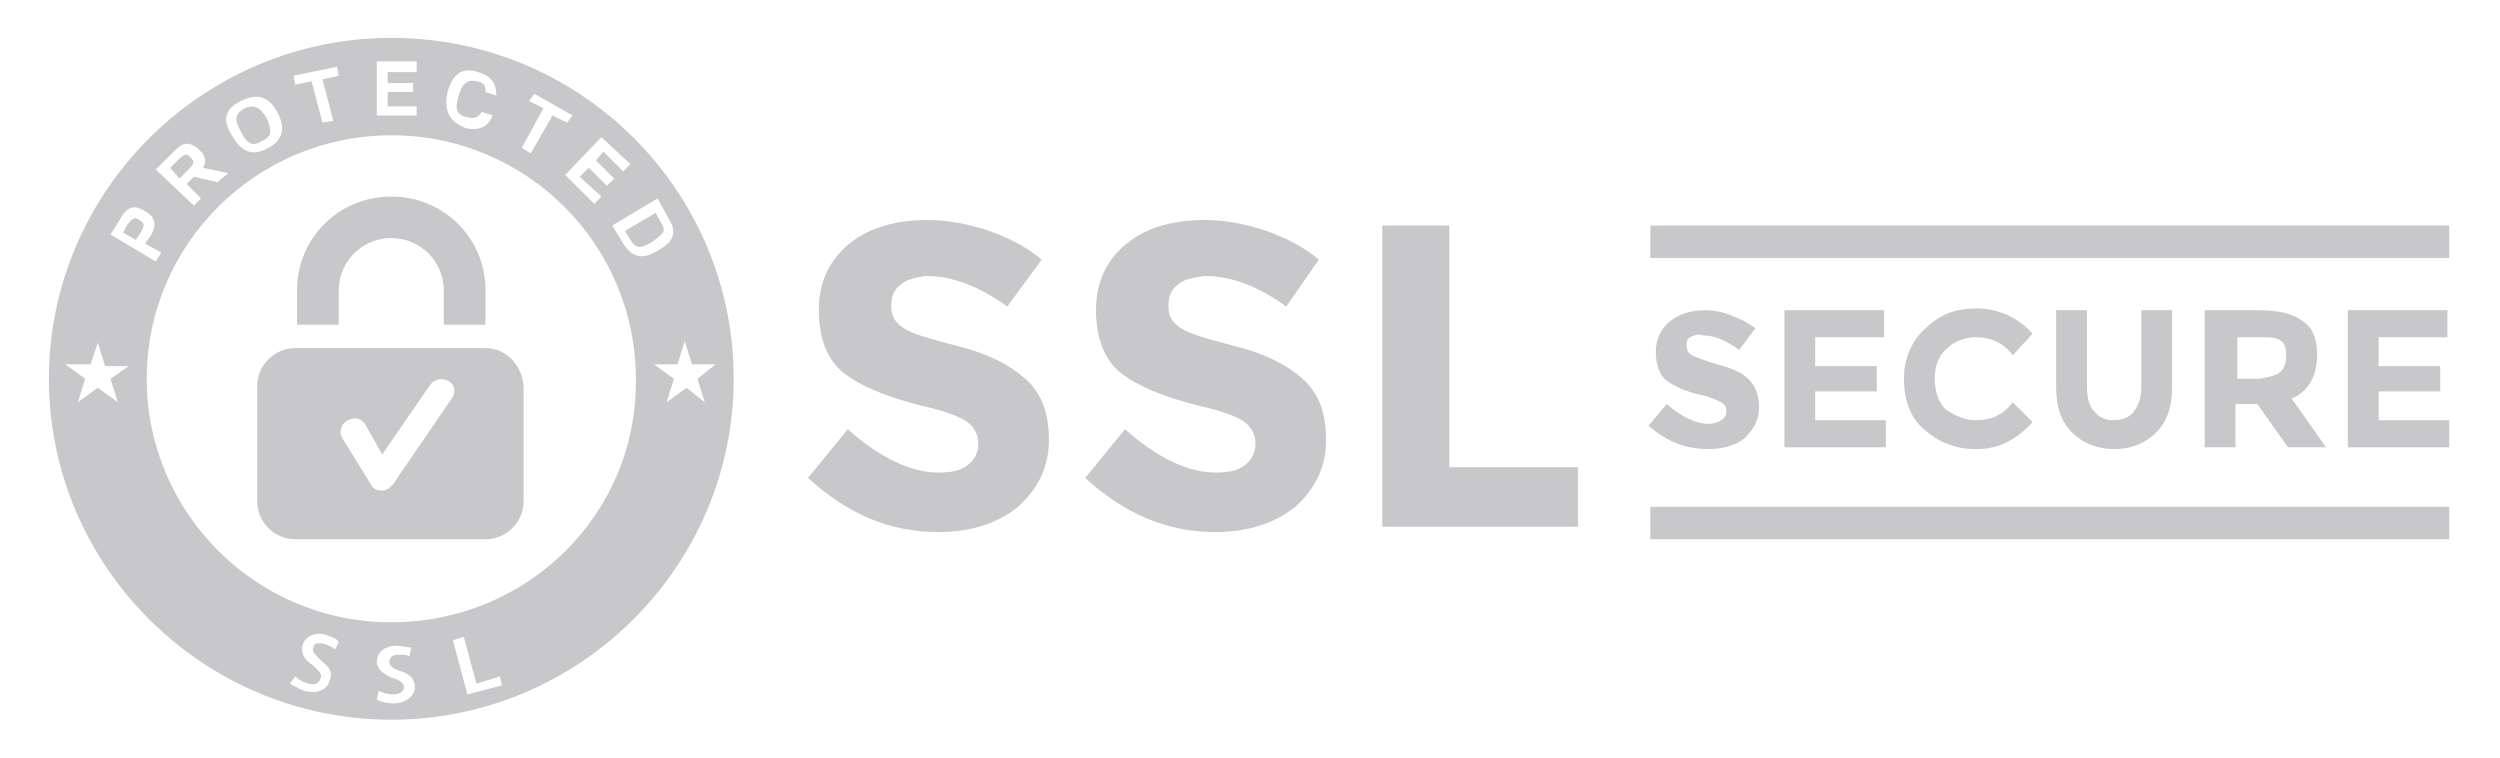 <?xml version="1.0" encoding="utf-8"?>
<svg xmlns="http://www.w3.org/2000/svg" fill="none" height="40" viewBox="0 0 132 40" width="132">
<path d="M17.886 15.331C17.886 13.807 19.129 12.569 20.66 12.569C22.19 12.569 23.433 13.807 23.433 15.331V17.141H25.633V15.331C25.633 12.569 23.433 10.379 20.66 10.379C17.886 10.379 15.685 12.569 15.685 15.331V17.141H17.886V15.331Z" fill="#C8C8CA"/>
<path d="M25.634 18.379H15.591C14.539 18.379 13.582 19.236 13.582 20.379V26.474C13.582 27.522 14.443 28.474 15.591 28.474H25.634C26.686 28.474 27.643 27.617 27.643 26.474V20.379C27.547 19.236 26.686 18.379 25.634 18.379ZM23.913 20.95L21.043 25.141C20.66 25.808 20.373 25.903 20.182 25.903C19.895 25.903 19.704 25.808 19.608 25.617L18.078 23.141C17.886 22.855 17.982 22.379 18.365 22.188C18.747 21.998 19.13 22.093 19.321 22.474L20.182 23.998L22.669 20.379C22.86 20.093 23.243 19.903 23.625 20.093C23.913 20.188 24.104 20.569 23.913 20.95Z" fill="#C8C8CA"/>
<path d="M47.538 15.046C47.156 15.332 47.06 15.712 47.06 16.189C47.06 16.665 47.252 17.046 47.73 17.331C48.112 17.617 49.164 17.903 50.599 18.284C52.13 18.665 53.278 19.236 54.138 19.998C54.999 20.76 55.382 21.808 55.382 23.236C55.382 24.665 54.808 25.808 53.756 26.76C52.704 27.617 51.269 28.093 49.547 28.093C46.965 28.093 44.764 27.141 42.66 25.236L44.764 22.665C46.486 24.189 48.112 24.951 49.547 24.951C50.217 24.951 50.695 24.855 51.078 24.57C51.46 24.284 51.651 23.903 51.651 23.427C51.651 22.951 51.46 22.57 51.078 22.284C50.695 21.998 49.93 21.712 48.686 21.427C46.773 20.951 45.434 20.379 44.573 19.712C43.712 19.046 43.234 17.903 43.234 16.379C43.234 14.855 43.808 13.712 44.86 12.855C45.912 11.998 47.347 11.617 48.973 11.617C50.025 11.617 51.078 11.808 52.225 12.189C53.278 12.57 54.234 13.046 54.999 13.712L53.182 16.189C51.747 15.141 50.312 14.57 48.877 14.57C48.304 14.665 47.825 14.76 47.538 15.046Z" fill="#C8C8CA"/>
<path d="M62.173 15.046C61.791 15.332 61.695 15.712 61.695 16.189C61.695 16.665 61.886 17.046 62.364 17.331C62.747 17.617 63.799 17.903 65.234 18.284C66.764 18.665 67.912 19.236 68.773 19.998C69.634 20.76 70.017 21.808 70.017 23.236C70.017 24.665 69.443 25.808 68.391 26.76C67.338 27.617 65.904 28.093 64.182 28.093C61.599 28.093 59.399 27.141 57.295 25.236L59.399 22.665C61.121 24.189 62.747 24.951 64.182 24.951C64.851 24.951 65.33 24.855 65.712 24.57C66.095 24.284 66.286 23.903 66.286 23.427C66.286 22.951 66.095 22.57 65.712 22.284C65.33 21.998 64.564 21.712 63.321 21.427C61.408 20.951 60.069 20.379 59.208 19.712C58.347 19.046 57.869 17.903 57.869 16.379C57.869 14.855 58.443 13.712 59.495 12.855C60.547 11.998 61.982 11.617 63.608 11.617C64.66 11.617 65.712 11.808 66.86 12.189C67.912 12.57 68.869 13.046 69.634 13.712L67.912 16.189C66.478 15.141 65.043 14.57 63.608 14.57C62.938 14.665 62.46 14.76 62.173 15.046Z" fill="#C8C8CA"/>
<path d="M72.982 27.811V11.906H76.522V24.668H83.313V27.811H72.982Z" fill="#C8C8CA"/>
<path d="M89.243 17.808C89.052 17.903 89.052 18.093 89.052 18.284C89.052 18.474 89.147 18.665 89.339 18.76C89.53 18.855 90.008 19.046 90.678 19.236C91.347 19.427 91.921 19.617 92.304 19.998C92.686 20.379 92.878 20.855 92.878 21.522C92.878 22.188 92.591 22.665 92.112 23.141C91.634 23.522 90.965 23.712 90.2 23.712C89.052 23.712 87.999 23.331 87.043 22.474L87.999 21.331C88.765 21.998 89.53 22.379 90.2 22.379C90.486 22.379 90.773 22.284 90.869 22.188C91.06 22.093 91.156 21.903 91.156 21.712C91.156 21.522 91.06 21.331 90.869 21.236C90.678 21.141 90.295 20.95 89.817 20.855C88.956 20.665 88.382 20.379 87.999 20.093C87.617 19.808 87.426 19.236 87.426 18.569C87.426 17.903 87.713 17.331 88.191 16.95C88.669 16.569 89.339 16.379 90.008 16.379C90.486 16.379 90.965 16.474 91.443 16.665C91.921 16.855 92.304 17.046 92.686 17.331L91.826 18.474C91.156 17.998 90.582 17.712 89.912 17.712C89.626 17.617 89.434 17.712 89.243 17.808Z" fill="#C8C8CA"/>
<path d="M99.478 16.379V17.808H95.843V19.331H99.095V20.665H95.843V22.188H99.573V23.617H94.217V16.379H99.478Z" fill="#C8C8CA"/>
<path d="M104.355 22.19C105.121 22.19 105.79 21.904 106.268 21.238L107.321 22.285C106.46 23.238 105.503 23.714 104.355 23.714C103.208 23.714 102.347 23.333 101.581 22.666C100.816 21.999 100.529 21.047 100.529 19.999C100.529 18.952 100.912 17.999 101.677 17.333C102.442 16.571 103.303 16.285 104.355 16.285C105.503 16.285 106.555 16.761 107.321 17.619L106.268 18.761C105.79 18.095 105.121 17.809 104.355 17.809C103.781 17.809 103.208 17.999 102.825 18.38C102.347 18.761 102.155 19.333 102.155 19.999C102.155 20.666 102.347 21.238 102.729 21.619C103.303 21.999 103.781 22.19 104.355 22.19Z" fill="#C8C8CA"/>
<path d="M110.573 21.712C110.86 22.093 111.243 22.188 111.625 22.188C112.104 22.188 112.486 21.998 112.678 21.712C112.964 21.331 113.06 20.95 113.06 20.379V16.379H114.686V20.474C114.686 21.522 114.399 22.284 113.825 22.855C113.251 23.427 112.486 23.712 111.625 23.712C110.764 23.712 109.999 23.427 109.425 22.855C108.851 22.284 108.564 21.522 108.564 20.474V16.379H110.191V20.379C110.191 20.95 110.286 21.427 110.573 21.712Z" fill="#C8C8CA"/>
<path d="M122.339 18.76C122.339 19.903 121.86 20.665 121 21.046L122.817 23.617H120.808L119.182 21.331H118.034V23.617H116.408V16.379H119.182C120.33 16.379 121.095 16.569 121.573 16.95C122.147 17.331 122.339 17.903 122.339 18.76ZM120.426 19.617C120.617 19.427 120.713 19.141 120.713 18.76C120.713 18.379 120.617 18.093 120.426 17.998C120.234 17.808 119.852 17.808 119.373 17.808H118.13V19.998H119.278C119.852 19.903 120.234 19.808 120.426 19.617Z" fill="#C8C8CA"/>
<path d="M129.226 16.379V17.808H125.591V19.331H128.843V20.665H125.591V22.188H129.321V23.617H123.965V16.379H129.226Z" fill="#C8C8CA"/>
<path d="M129.321 26.762H87.139V28.476H129.321V26.762Z" fill="#C8C8CA"/>
<path d="M129.321 11.906H87.139V13.62H129.321V11.906Z" fill="#C8C8CA"/>
<path d="M7.365 11.619C7.078 11.428 6.982 11.523 6.695 11.904L6.504 12.285L7.173 12.666L7.365 12.381C7.652 11.904 7.652 11.809 7.365 11.619Z" fill="#C8C8CA"/>
<path d="M13.868 7.428C14.251 7.238 14.442 7.047 14.06 6.19C13.677 5.619 13.39 5.524 12.912 5.714C12.434 6 12.338 6.286 12.72 6.952C13.103 7.714 13.39 7.714 13.868 7.428Z" fill="#C8C8CA"/>
<path d="M10.042 8.289C9.851 8.099 9.755 8.099 9.373 8.48L8.99 8.861L9.469 9.432L9.851 9.051C10.234 8.67 10.329 8.575 10.042 8.289Z" fill="#C8C8CA"/>
<path d="M20.66 2C10.713 2 2.582 10.095 2.582 20C2.582 29.905 10.713 38 20.66 38C30.608 38 38.739 29.905 38.739 20C38.739 10.095 30.704 2 20.66 2ZM33.286 8.667L32.904 9.048L31.852 8L31.469 8.476L32.425 9.429L32.043 9.81L31.086 8.857L30.608 9.333L31.756 10.381L31.373 10.762L29.843 9.238L31.756 7.238L33.286 8.667ZM27.93 5.333L28.217 4.952L30.226 6.095L29.939 6.476L29.173 6.095L28.026 8.095L27.547 7.81L28.695 5.714L27.93 5.333ZM23.625 4.857C23.913 3.905 24.391 3.524 25.252 3.81C25.921 4 26.208 4.381 26.208 5.048L25.634 4.857C25.634 4.571 25.634 4.381 25.156 4.286C24.678 4.19 24.391 4.381 24.199 5.143C24.008 5.714 24.104 6.095 24.678 6.19C25.06 6.286 25.252 6.19 25.443 5.905L26.017 6.095C25.826 6.571 25.443 6.952 24.582 6.762C23.721 6.381 23.434 5.905 23.625 4.857ZM19.895 3.238H21.999V3.81H20.469V4.381H21.808V4.857H20.469V5.619H21.999V6.095H19.895V3.238ZM17.791 3.524L17.886 4L17.026 4.19L17.599 6.381L17.026 6.476L16.452 4.286L15.591 4.476L15.495 4L17.791 3.524ZM12.721 5.333C13.295 5.048 14.06 4.857 14.634 5.905C15.208 6.952 14.73 7.524 14.156 7.81C13.486 8.19 12.817 8.19 12.243 7.143C11.573 6.095 12.147 5.619 12.721 5.333ZM9.086 8.095C9.565 7.619 9.852 7.333 10.521 7.905C10.904 8.286 10.904 8.571 10.713 8.857L12.052 9.143L11.478 9.619L10.234 9.333L9.852 9.714L10.617 10.476L10.234 10.857L8.226 8.952L9.086 8.095ZM6.312 11.619C6.599 11.143 6.886 10.667 7.652 11.143C8.321 11.524 8.226 12 7.939 12.476L7.652 12.857L8.512 13.333L8.226 13.809L5.834 12.381L6.312 11.619ZM6.217 21.238L5.165 20.476L4.112 21.238L4.495 20L3.443 19.238H4.782L5.165 18.095L5.547 19.333H6.791L5.834 20L6.217 21.238ZM17.695 34.286C17.599 34.191 17.408 34.095 17.121 34C16.739 33.905 16.547 34 16.547 34.191C16.452 34.381 16.643 34.571 16.93 34.857C17.408 35.238 17.599 35.524 17.408 35.905C17.312 36.381 16.834 36.667 16.069 36.476C15.782 36.381 15.495 36.191 15.304 36.095L15.591 35.714C15.782 35.905 15.973 36 16.26 36.095C16.643 36.191 16.834 36.095 16.93 35.809C17.026 35.619 16.834 35.429 16.547 35.143C16.069 34.857 15.878 34.476 15.973 34.095C16.069 33.619 16.643 33.333 17.217 33.524C17.504 33.619 17.791 33.714 17.886 33.905L17.695 34.286ZM20.756 37.143C20.469 37.143 20.086 37.048 19.895 36.952L19.991 36.476C20.182 36.571 20.469 36.667 20.756 36.667C21.139 36.667 21.33 36.476 21.33 36.286C21.33 36.095 21.139 35.905 20.756 35.809C20.278 35.619 19.895 35.333 19.895 34.952C19.895 34.476 20.278 34.095 20.947 34.095C21.234 34.095 21.521 34.191 21.712 34.191L21.617 34.667C21.521 34.571 21.33 34.571 21.043 34.571C20.66 34.571 20.565 34.762 20.565 34.952C20.565 35.143 20.756 35.333 21.139 35.429C21.712 35.619 21.904 35.905 21.904 36.286C21.904 36.667 21.521 37.143 20.756 37.143ZM24.678 36.667L23.913 33.809L24.486 33.619L25.156 36.095L26.399 35.714L26.495 36.191L24.678 36.667ZM20.66 32.857C13.486 32.857 7.747 27.048 7.747 20C7.747 12.857 13.582 7.143 20.66 7.143C27.834 7.143 33.573 12.952 33.573 20C33.669 27.143 27.834 32.857 20.66 32.857ZM32.904 12.857L32.33 11.905L34.721 10.476L35.295 11.524C35.773 12.286 35.582 12.762 34.721 13.238C33.956 13.714 33.382 13.619 32.904 12.857ZM36.252 20.476L35.199 21.238L35.582 20L34.53 19.238H35.773L36.156 18L36.538 19.238H37.782L36.825 20L37.208 21.238L36.252 20.476Z" fill="#C8C8CA"/>
<path d="M34.817 11.619L34.626 11.238L33 12.191L33.287 12.667C33.574 13.143 33.861 13.143 34.435 12.762C35.104 12.286 35.2 12.191 34.817 11.619Z" fill="#C8C8CA"/>
</svg>